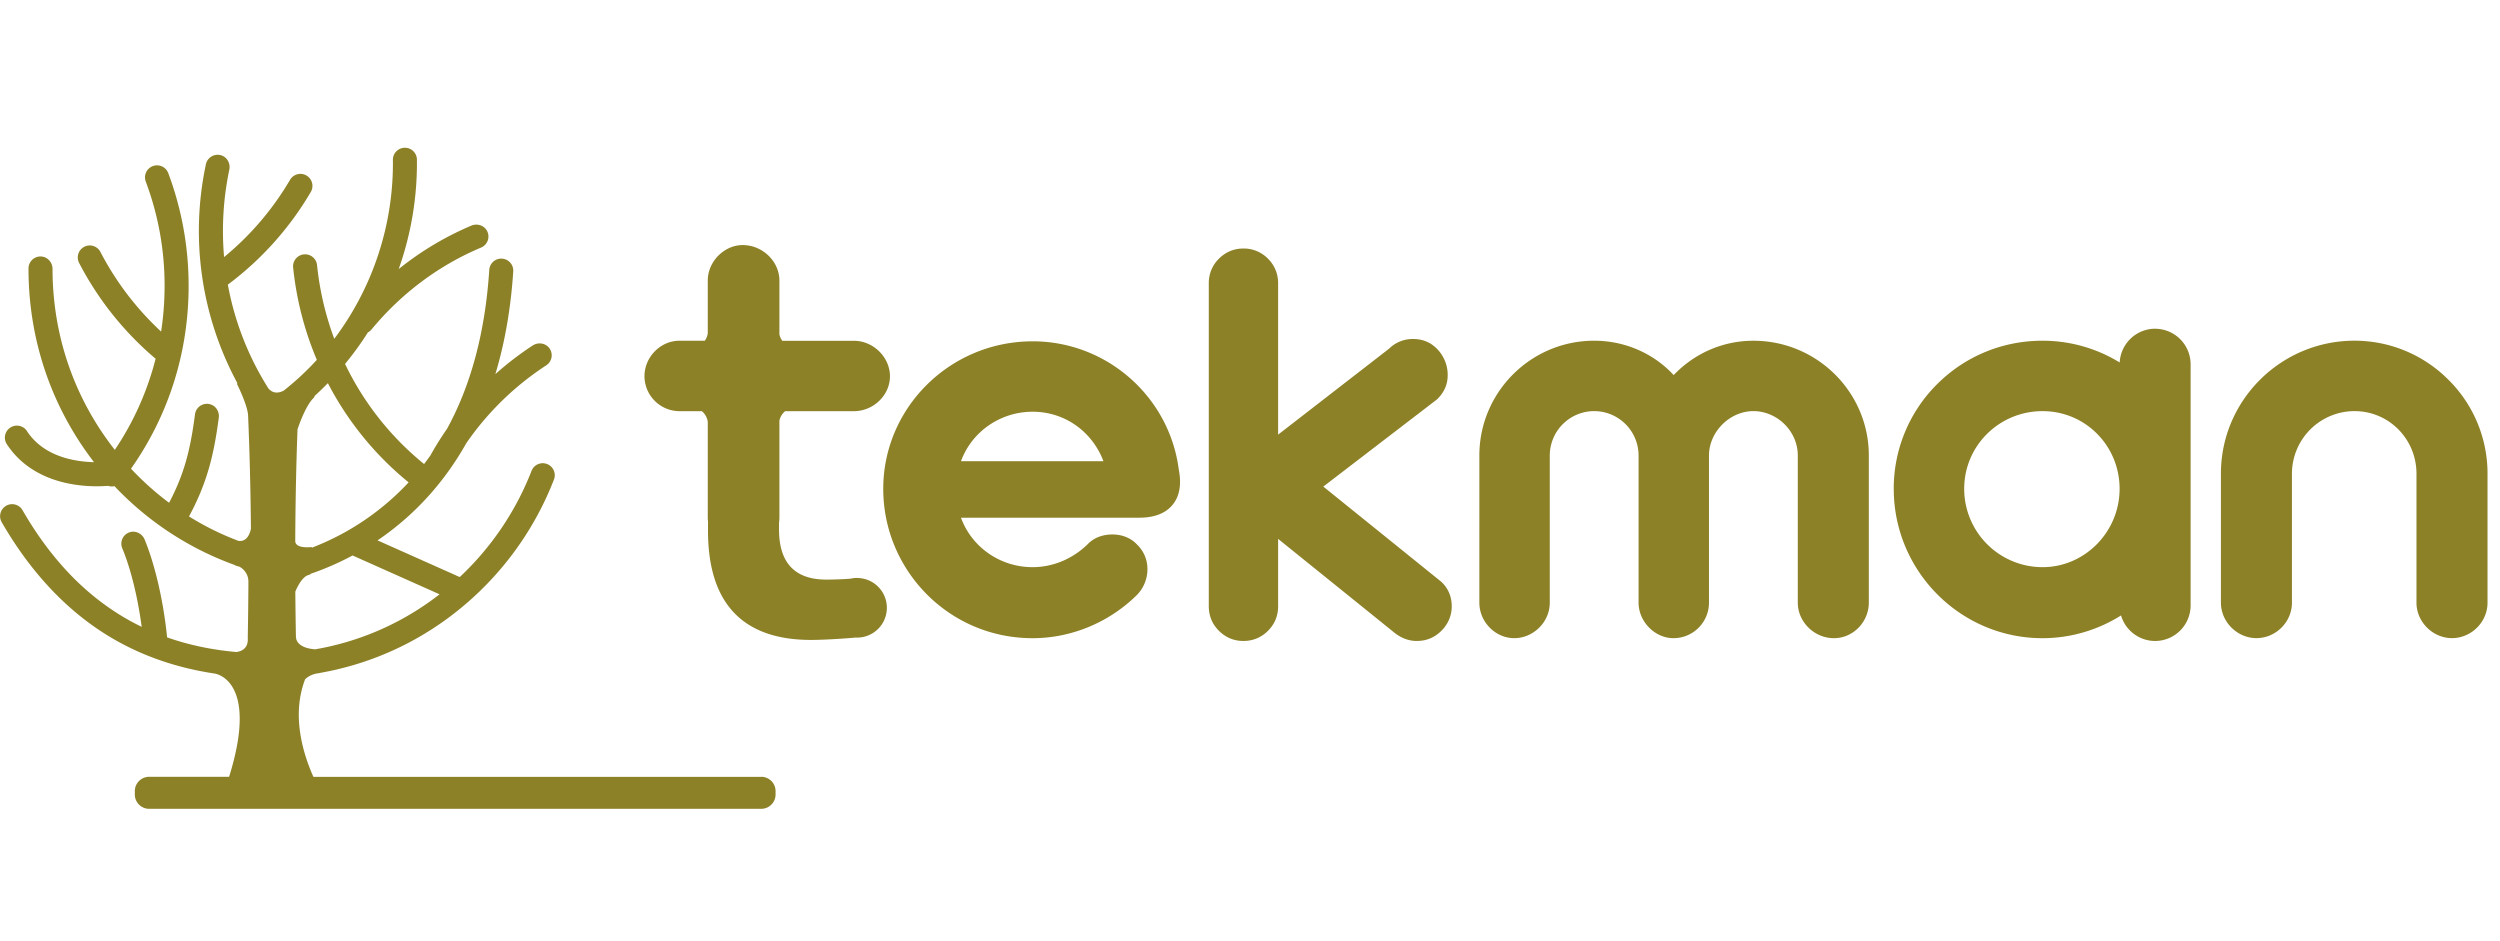 <svg xmlns="http://www.w3.org/2000/svg" fill="none" viewBox="0 0 170 64" height="64" width="170"><path fill="#8D8127" d="M70.216 23.21c-5.6 0-10.155 4.502-10.155 10.032s4.462 10.155 10.155 10.155c2.642 0 5.233-1.079 7.128-2.973.453-.48.7-1.132.68-1.79a2.28 2.28 0 0 0-.688-1.588c-.415-.453-1.011-.702-1.686-.702-.71 0-1.306.243-1.727.702-1.029.98-2.345 1.521-3.708 1.521-2.213 0-4.144-1.372-4.868-3.363h12.116c1.03 0 1.796-.294 2.273-.877.476-.58.617-1.384.423-2.39-.64-4.977-4.91-8.728-9.943-8.728zm-4.869 8.151c.726-1.99 2.657-3.363 4.87-3.363s4.066 1.372 4.816 3.363zm32.63 8.175-7.992-6.448 7.706-5.91.066-.06c.38-.38.605-.816.666-1.296a2.53 2.53 0 0 0-.95-2.317c-.382-.3-.847-.453-1.382-.453a2.28 2.28 0 0 0-1.634.658l-7.545 5.845v-10.3c0-.64-.239-1.216-.69-1.666a2.3 2.3 0 0 0-1.666-.69c-.639 0-1.21.232-1.667.69a2.3 2.3 0 0 0-.691 1.667v21.972c0 .648.232 1.21.691 1.668.46.457 1.02.69 1.667.69s1.215-.239 1.666-.69c.457-.457.69-1.019.69-1.668v-4.584l7.796 6.288c.506.435 1.053.654 1.629.654.53 0 .997-.15 1.39-.444.368-.276.64-.617.809-1.011q.26-.61.148-1.318a2.15 2.15 0 0 0-.707-1.277m21.254-16.366c-2.057 0-3.991.84-5.422 2.335-1.36-1.476-3.322-2.337-5.405-2.337-4.305 0-7.808 3.502-7.808 7.807V40.98c0 1.308 1.087 2.415 2.374 2.415s2.415-1.084 2.415-2.415V30.976a3.023 3.023 0 0 1 3.019-3.02 3.023 3.023 0 0 1 3.019 3.02v10.006c0 1.286 1.109 2.414 2.374 2.414a2.416 2.416 0 0 0 2.414-2.414V30.976c0-1.609 1.411-3.02 3.02-3.02s3.019 1.355 3.019 3.02v10.006c0 1.309 1.125 2.414 2.456 2.414s2.374-1.128 2.374-2.414V30.976c0-4.304-3.521-7.806-7.849-7.806m47.255 2.647a9 9 0 0 0-6.379-2.65c-5.009 0-9.085 4.057-9.085 9.042v8.77c0 1.309 1.107 2.414 2.415 2.414s2.415-1.083 2.415-2.414v-8.77a4.26 4.26 0 0 1 4.254-4.253c2.346 0 4.214 1.908 4.214 4.253v8.77c0 1.309 1.107 2.414 2.415 2.414s2.417-1.083 2.417-2.414v-8.77a8.97 8.97 0 0 0-2.666-6.393zm-19.938-3.464a2.42 2.42 0 0 0-2.409 2.296 10 10 0 0 0-5.249-1.48h-.003c-2.708 0-5.25 1.048-7.156 2.947a10 10 0 0 0-2.956 7.124c0 5.6 4.537 10.157 10.113 10.157 1.898 0 3.754-.545 5.342-1.547a2.42 2.42 0 0 0 2.317 1.737 2.42 2.42 0 0 0 2.415-2.415V24.77a2.42 2.42 0 0 0-2.415-2.415zm-7.658 16.214a5.33 5.33 0 0 1-5.325-5.327c0-2.937 2.389-5.283 5.325-5.283 2.935 0 5.243 2.37 5.243 5.283s-2.351 5.327-5.243 5.327"></path><path fill="#8D8127" d="M58.283 39.3q-.224 0-.435.047-.167.016-.332.026-.785.04-1.322.04-3.22-.001-3.22-3.412v-.48q.025-.157.026-.32v-6.599c.054-.257.196-.479.39-.642h4.673c1.33 0 2.455-1.086 2.455-2.374 0-1.287-1.124-2.413-2.455-2.413h-4.87A1.2 1.2 0 0 1 53 22.74v-3.662c-.003-1.307-1.147-2.413-2.498-2.413-1.265 0-2.374 1.129-2.374 2.415v3.582a1.15 1.15 0 0 1-.201.508h-1.728c-1.286 0-2.375 1.107-2.375 2.415a2.39 2.39 0 0 0 2.375 2.375h1.529c.212.18.359.431.4.72v6.522q0 .133.016.262v.615q0 3.72 1.763 5.577 1.763 1.86 5.252 1.86.306 0 .824-.02a47 47 0 0 0 2.223-.143l.074.004a2.027 2.027 0 1 0 0-4.054zm-6.509 13.525H21.312c-.73-1.632-1.495-4.214-.563-6.635.206-.197.495-.355.902-.41.067-.008.122-.02.175-.034a20.6 20.6 0 0 0 8.284-3.461 21.26 21.26 0 0 0 7.571-9.706.818.818 0 0 0-1.523-.593 19.7 19.7 0 0 1-4.895 7.253h-.003l-5.585-2.492v-.005q.242-.161.485-.338c2.264-1.638 4.128-3.743 5.544-6.26a19.6 19.6 0 0 1 5.438-5.299.815.815 0 0 0 .236-1.138c-.25-.376-.77-.462-1.15-.216a21 21 0 0 0-2.536 1.944q-.004.002-.005-.003c.645-2.14 1.052-4.478 1.215-6.997a.817.817 0 0 0-1.63-.106c-.273 4.225-1.236 7.844-2.874 10.831q-.575.826-1.073 1.706-.021.038-.038.077-.218.31-.448.61h-.003a19.8 19.8 0 0 1-5.372-6.803v-.003q.844-1.022 1.55-2.14a.9.9 0 0 0 .248-.201c2.013-2.445 4.59-4.371 7.45-5.57a.816.816 0 0 0 .435-1.077c-.18-.416-.676-.592-1.094-.417a20.8 20.8 0 0 0-4.936 2.95q-.004.001-.003-.004a21.5 21.5 0 0 0 1.236-7.482.818.818 0 0 0-1.633.023 19.86 19.86 0 0 1-3.984 12.206h-.004a20.3 20.3 0 0 1-1.173-5.043.818.818 0 0 0-1.626.165 21.9 21.9 0 0 0 1.613 6.31v.004a19 19 0 0 1-2.248 2.09c-.26.136-.643.24-.969-.072l-.057-.05a19.9 19.9 0 0 1-2.775-7.082v-.002a21.3 21.3 0 0 0 5.653-6.322.818.818 0 0 0-1.41-.828 19.7 19.7 0 0 1-4.495 5.273l-.004-.002a20.3 20.3 0 0 1 .356-5.94c.092-.438-.17-.888-.608-.99a.817.817 0 0 0-.985.627 21.76 21.76 0 0 0 2.151 14.9l-.052.004s.74 1.468.77 2.175c.099 2.312.167 4.918.193 7.698-.002.012-.133.872-.775.834q-.029 0-.056.002a19 19 0 0 1-3.378-1.668v-.003c1.25-2.314 1.697-4.237 2.023-6.706.053-.402-.181-.797-.569-.913a.817.817 0 0 0-1.048.674c-.3 2.289-.683 3.975-1.761 6.017h-.003a19.7 19.7 0 0 1-2.586-2.314v-.003c2.565-3.644 3.916-7.92 3.916-12.436 0-2.63-.467-5.208-1.384-7.66a.816.816 0 1 0-1.53.573 20.1 20.1 0 0 1 1.28 7.087q-.001 1.579-.236 3.11h-.005a19.9 19.9 0 0 1-4.122-5.412.815.815 0 1 0-1.449.75 21.5 21.5 0 0 0 5.2 6.512v.003a19.8 19.8 0 0 1-2.77 6.19h-.005c-2.763-3.523-4.227-7.778-4.233-12.303 0-.45-.352-.836-.802-.844a.816.816 0 0 0-.832.817c0 4.833 1.54 9.38 4.452 13.168q0 .002-.002.003c-1.354-.034-3.455-.393-4.578-2.15a.818.818 0 0 0-1.376.879c.97 1.518 2.584 2.486 4.667 2.8a10 10 0 0 0 2.247.081.8.8 0 0 0 .435.02h.001a21.1 21.1 0 0 0 8.189 5.367c.01.041.291.104.294.104.005.002.63.287.625 1.045a273 273 0 0 1-.044 3.776c-.004.103.114.846-.75.984l-.017.004q-2.522-.222-4.72-.997 0-.023-.002-.045c-.246-2.422-.816-4.89-1.525-6.61-.174-.42-.65-.644-1.072-.474a.816.816 0 0 0-.448 1.07c.577 1.388 1.055 3.336 1.32 5.338q0 .002-.002.003c-3.277-1.585-5.96-4.22-8.107-7.941a.817.817 0 0 0-1.416.815c1.918 3.328 4.305 5.899 7.09 7.642 2.193 1.372 4.688 2.264 7.443 2.669h-.026s3.03.398.963 7.014h-5.434a.977.977 0 0 0-.977.976v.227c0 .539.438.975.977.975h41.617a.976.976 0 0 0 .977-.975v-.227a.976.976 0 0 0-.977-.976zM20.232 29.194c.008-.026.492-1.528 1.074-2.116a.3.3 0 0 0 .093-.157q.461-.42.895-.864h.003a21.4 21.4 0 0 0 5.487 6.743v.003a17.64 17.64 0 0 1-6.58 4.442l-.009-.048s-1.121.152-1.118-.419c.013-2.71.068-5.272.154-7.584zm-.15 11.04c.004-.013.396-1.027.925-1.14a.25.25 0 0 0 .135-.083 19 19 0 0 0 2.832-1.238h.002l5.909 2.637v.005q-.35.274-.716.532a18.95 18.95 0 0 1-7.767 3.212l-.015-.013s-1.251-.038-1.265-.874q-.027-1.48-.04-3.038"></path></svg>